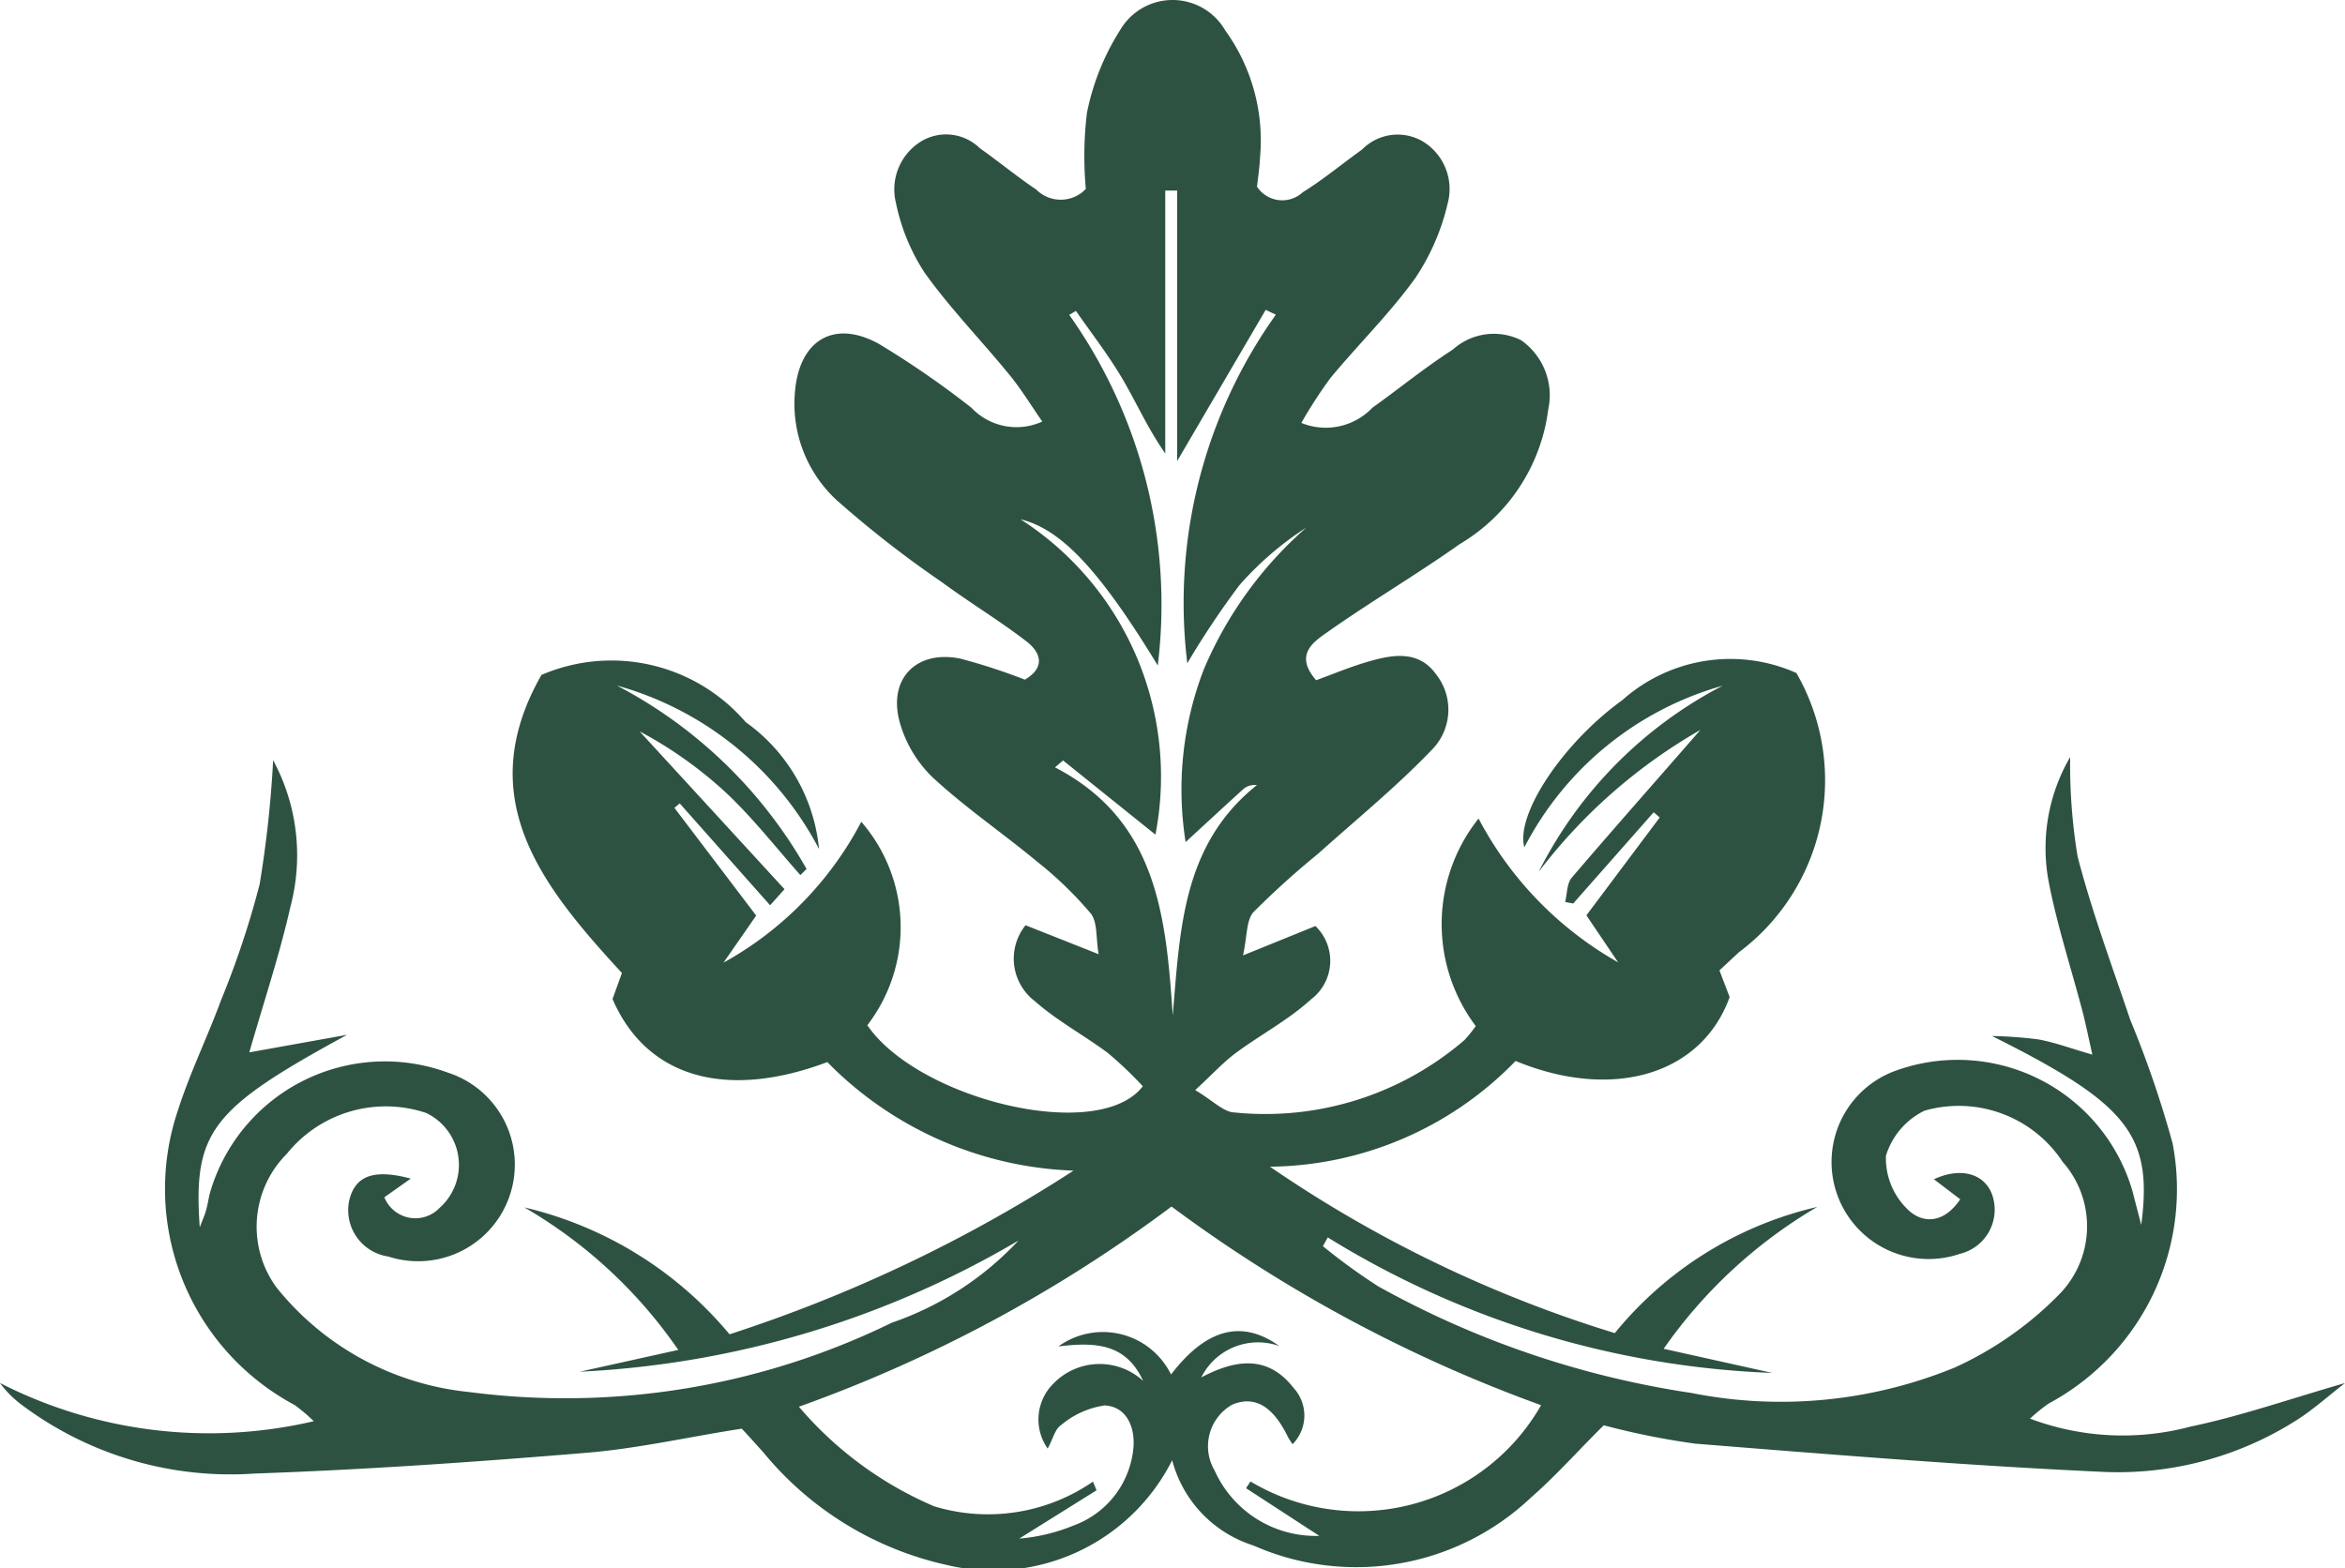 <svg xmlns="http://www.w3.org/2000/svg" width="29.138" height="19.493" viewBox="0 0 29.138 19.493">
  <path id="Path_148" data-name="Path 148" d="M40.2,18.148a2.488,2.488,0,0,1-2.809,1.3,4.093,4.093,0,0,1-2.273-1.4c-.091-.1-.179-.2-.266-.292-.65.1-1.288.247-1.933.3-1.373.114-2.75.21-4.127.258a4.321,4.321,0,0,1-2.9-.864,1.311,1.311,0,0,1-.258-.262,5.712,5.712,0,0,0,3.9.475,2.309,2.309,0,0,0-.236-.2,3.046,3.046,0,0,1-1.457-3.649c.149-.47.369-.918.54-1.382a11.158,11.158,0,0,0,.48-1.441,13.985,13.985,0,0,0,.168-1.543,2.488,2.488,0,0,1,.217,1.812c-.135.6-.33,1.18-.513,1.819l1.214-.218c-1.684.918-1.914,1.2-1.83,2.391.039-.1.063-.154.078-.208.02-.07.03-.142.047-.212a2.263,2.263,0,0,1,2.961-1.5,1.2,1.2,0,0,1-.744,2.284.582.582,0,0,1-.486-.691c.072-.314.307-.4.766-.277l-.328.232a.415.415,0,0,0,.685.133.715.715,0,0,0-.166-1.181,1.578,1.578,0,0,0-1.731.508A1.28,1.28,0,0,0,29.07,16a3.516,3.516,0,0,0,2.391,1.3,9.234,9.234,0,0,0,5.255-.861,3.865,3.865,0,0,0,1.574-1.021,11.846,11.846,0,0,1-5.451,1.63l1.224-.271a5.929,5.929,0,0,0-1.912-1.771A4.725,4.725,0,0,1,34.7,16.583a18.138,18.138,0,0,0,4.274-2.034A4.509,4.509,0,0,1,35.915,13.2c-1.266.475-2.249.188-2.669-.784l.117-.323c-.983-1.069-1.878-2.165-1-3.705a2.2,2.2,0,0,1,2.537.586,2.193,2.193,0,0,1,.912,1.578A4.062,4.062,0,0,0,33.3,8.52a5.787,5.787,0,0,1,2.357,2.28l-.077.076c-.3-.339-.582-.7-.91-1.011a5.108,5.108,0,0,0-1.087-.775l1.8,1.961-.179.2L34.081,9.985l-.066.055,1.016,1.339-.406.585a4.256,4.256,0,0,0,1.712-1.751,2,2,0,0,1,.075,2.529c.632.922,2.876,1.475,3.423.758a4.829,4.829,0,0,0-.43-.41c-.3-.225-.632-.4-.912-.648a.663.663,0,0,1-.115-.943l.908.36c-.035-.2-.011-.4-.1-.509a4.69,4.69,0,0,0-.671-.647c-.427-.354-.889-.668-1.294-1.044a1.527,1.527,0,0,1-.411-.7c-.137-.534.221-.884.759-.773a7.261,7.261,0,0,1,.8.261c.262-.154.2-.341.011-.483-.335-.257-.7-.477-1.039-.727A13.329,13.329,0,0,1,36.03,6.215a1.63,1.63,0,0,1-.517-1.347c.053-.634.477-.9,1.033-.6a11.343,11.343,0,0,1,1.16.8.77.77,0,0,0,.88.171c-.152-.219-.275-.423-.424-.6-.344-.42-.726-.812-1.04-1.253a2.507,2.507,0,0,1-.354-.862.7.7,0,0,1,.337-.781.6.6,0,0,1,.706.1c.237.167.461.353.7.513a.43.43,0,0,0,.616-.008,4.5,4.5,0,0,1,.014-.946A3.024,3.024,0,0,1,39.552.376a.755.755,0,0,1,1.306,0,2.333,2.333,0,0,1,.434,1.575c-.006.131-.026.261-.038.369a.375.375,0,0,0,.569.069c.256-.158.489-.354.735-.529a.62.62,0,0,1,.736-.114.692.692,0,0,1,.329.784,2.81,2.81,0,0,1-.4.923c-.315.439-.707.823-1.054,1.242a5.7,5.7,0,0,0-.364.561.8.8,0,0,0,.882-.188c.334-.239.653-.5,1-.723a.76.76,0,0,1,.85-.116.837.837,0,0,1,.335.865,2.279,2.279,0,0,1-1.1,1.669c-.533.377-1.1.711-1.631,1.085-.184.128-.43.287-.152.606.206-.075.415-.163.63-.226.31-.092.641-.156.862.155a.708.708,0,0,1-.034.914c-.445.469-.951.88-1.433,1.313a10.628,10.628,0,0,0-.8.722c-.095.1-.081.308-.134.542l.9-.365a.6.6,0,0,1-.054.911c-.282.257-.631.441-.94.67-.154.115-.285.261-.5.458.22.13.353.275.489.278a3.793,3.793,0,0,0,2.857-.9,1.618,1.618,0,0,0,.14-.174,2.107,2.107,0,0,1,.035-2.579,4.413,4.413,0,0,0,1.734,1.787l-.394-.584.911-1.216-.075-.065-1,1.134-.1-.019c.025-.1.02-.225.08-.3.524-.613,1.059-1.216,1.6-1.838a6.714,6.714,0,0,0-2.009,1.763A5.284,5.284,0,0,1,47.04,8.522a3.992,3.992,0,0,0-2.464,2.009c-.112-.412.482-1.3,1.218-1.83a2.016,2.016,0,0,1,2.162-.337,2.669,2.669,0,0,1-.714,3.471L47,12.06l.127.332c-.348.964-1.449,1.293-2.66.794A4.307,4.307,0,0,1,41.415,14.5,15.672,15.672,0,0,0,45.7,16.568,4.579,4.579,0,0,1,48.215,15a6.066,6.066,0,0,0-1.908,1.763l1.349.3a11.312,11.312,0,0,1-5.523-1.684l-.06.109a7.449,7.449,0,0,0,.689.5,11.487,11.487,0,0,0,3.889,1.324,5.691,5.691,0,0,0,3.275-.317,4.313,4.313,0,0,0,1.313-.926,1.208,1.208,0,0,0,.025-1.63,1.545,1.545,0,0,0-1.716-.635.923.923,0,0,0-.479.56.881.881,0,0,0,.259.656c.181.188.452.2.664-.115l-.327-.249c.325-.151.624-.077.723.19a.565.565,0,0,1-.4.737A1.2,1.2,0,0,1,49.21,13.3a2.262,2.262,0,0,1,2.926,1.517c.028.112.058.224.105.406.149-1.122-.176-1.509-1.854-2.347a5.182,5.182,0,0,1,.576.042c.2.036.39.108.671.189-.05-.219-.082-.384-.125-.546-.141-.536-.315-1.066-.419-1.609a2.245,2.245,0,0,1,.268-1.543,7.03,7.03,0,0,0,.092,1.234c.178.687.427,1.356.654,2.03a13.023,13.023,0,0,1,.527,1.538,3.022,3.022,0,0,1-1.543,3.234,2.234,2.234,0,0,0-.229.186,3.268,3.268,0,0,0,1.991.1c.631-.132,1.245-.347,1.923-.542-.216.168-.394.328-.592.455a4.135,4.135,0,0,1-2.455.647c-1.678-.078-3.353-.215-5.028-.349a9.389,9.389,0,0,1-1.135-.228c-.306.3-.588.622-.907.9a3.159,3.159,0,0,1-3.446.594A1.515,1.515,0,0,1,40.2,18.148m.361-1.029c.46-.244.843-.26,1.147.13a.507.507,0,0,1-.012.7.9.9,0,0,1-.058-.091c-.188-.386-.416-.517-.693-.4a.594.594,0,0,0-.217.819,1.375,1.375,0,0,0,1.3.811l-.91-.592.055-.084a2.613,2.613,0,0,0,3.611-.948,17.892,17.892,0,0,1-4.592-2.469,17.611,17.611,0,0,1-4.63,2.488,4.55,4.55,0,0,0,1.681,1.238,2.3,2.3,0,0,0,1.973-.307l.044.108-.96.6a2.262,2.262,0,0,0,.673-.162,1.136,1.136,0,0,0,.747-.986c.015-.26-.1-.493-.358-.507a1.078,1.078,0,0,0-.543.245c-.076.049-.1.173-.166.291a.627.627,0,0,1,.064-.8.8.8,0,0,1,1.122-.041c-.207-.448-.562-.49-1.053-.428a.943.943,0,0,1,1.4.349c.429-.562.874-.693,1.345-.354a.788.788,0,0,0-.972.395m-.192-6.659a4.154,4.154,0,0,1,.227-2.148,4.852,4.852,0,0,1,1.274-1.761,3.973,3.973,0,0,0-.831.715,10.566,10.566,0,0,0-.649.972,6.174,6.174,0,0,1,1.1-4.332l-.126-.06-1.1,1.879V2.368l-.148,0V5.636c-.219-.313-.358-.633-.534-.931s-.382-.562-.576-.841l-.083.049a6.229,6.229,0,0,1,1.1,4.358c-.723-1.187-1.2-1.694-1.705-1.817a3.8,3.8,0,0,1,1.676,3.919l-1.148-.922-.1.086c1.271.66,1.379,1.852,1.463,3.083.091-1.06.116-2.12,1.046-2.863a.224.224,0,0,0-.161.043c-.23.208-.457.419-.718.659" transform="translate(-25.635 0)" fill="#2e5241"/>
</svg>

